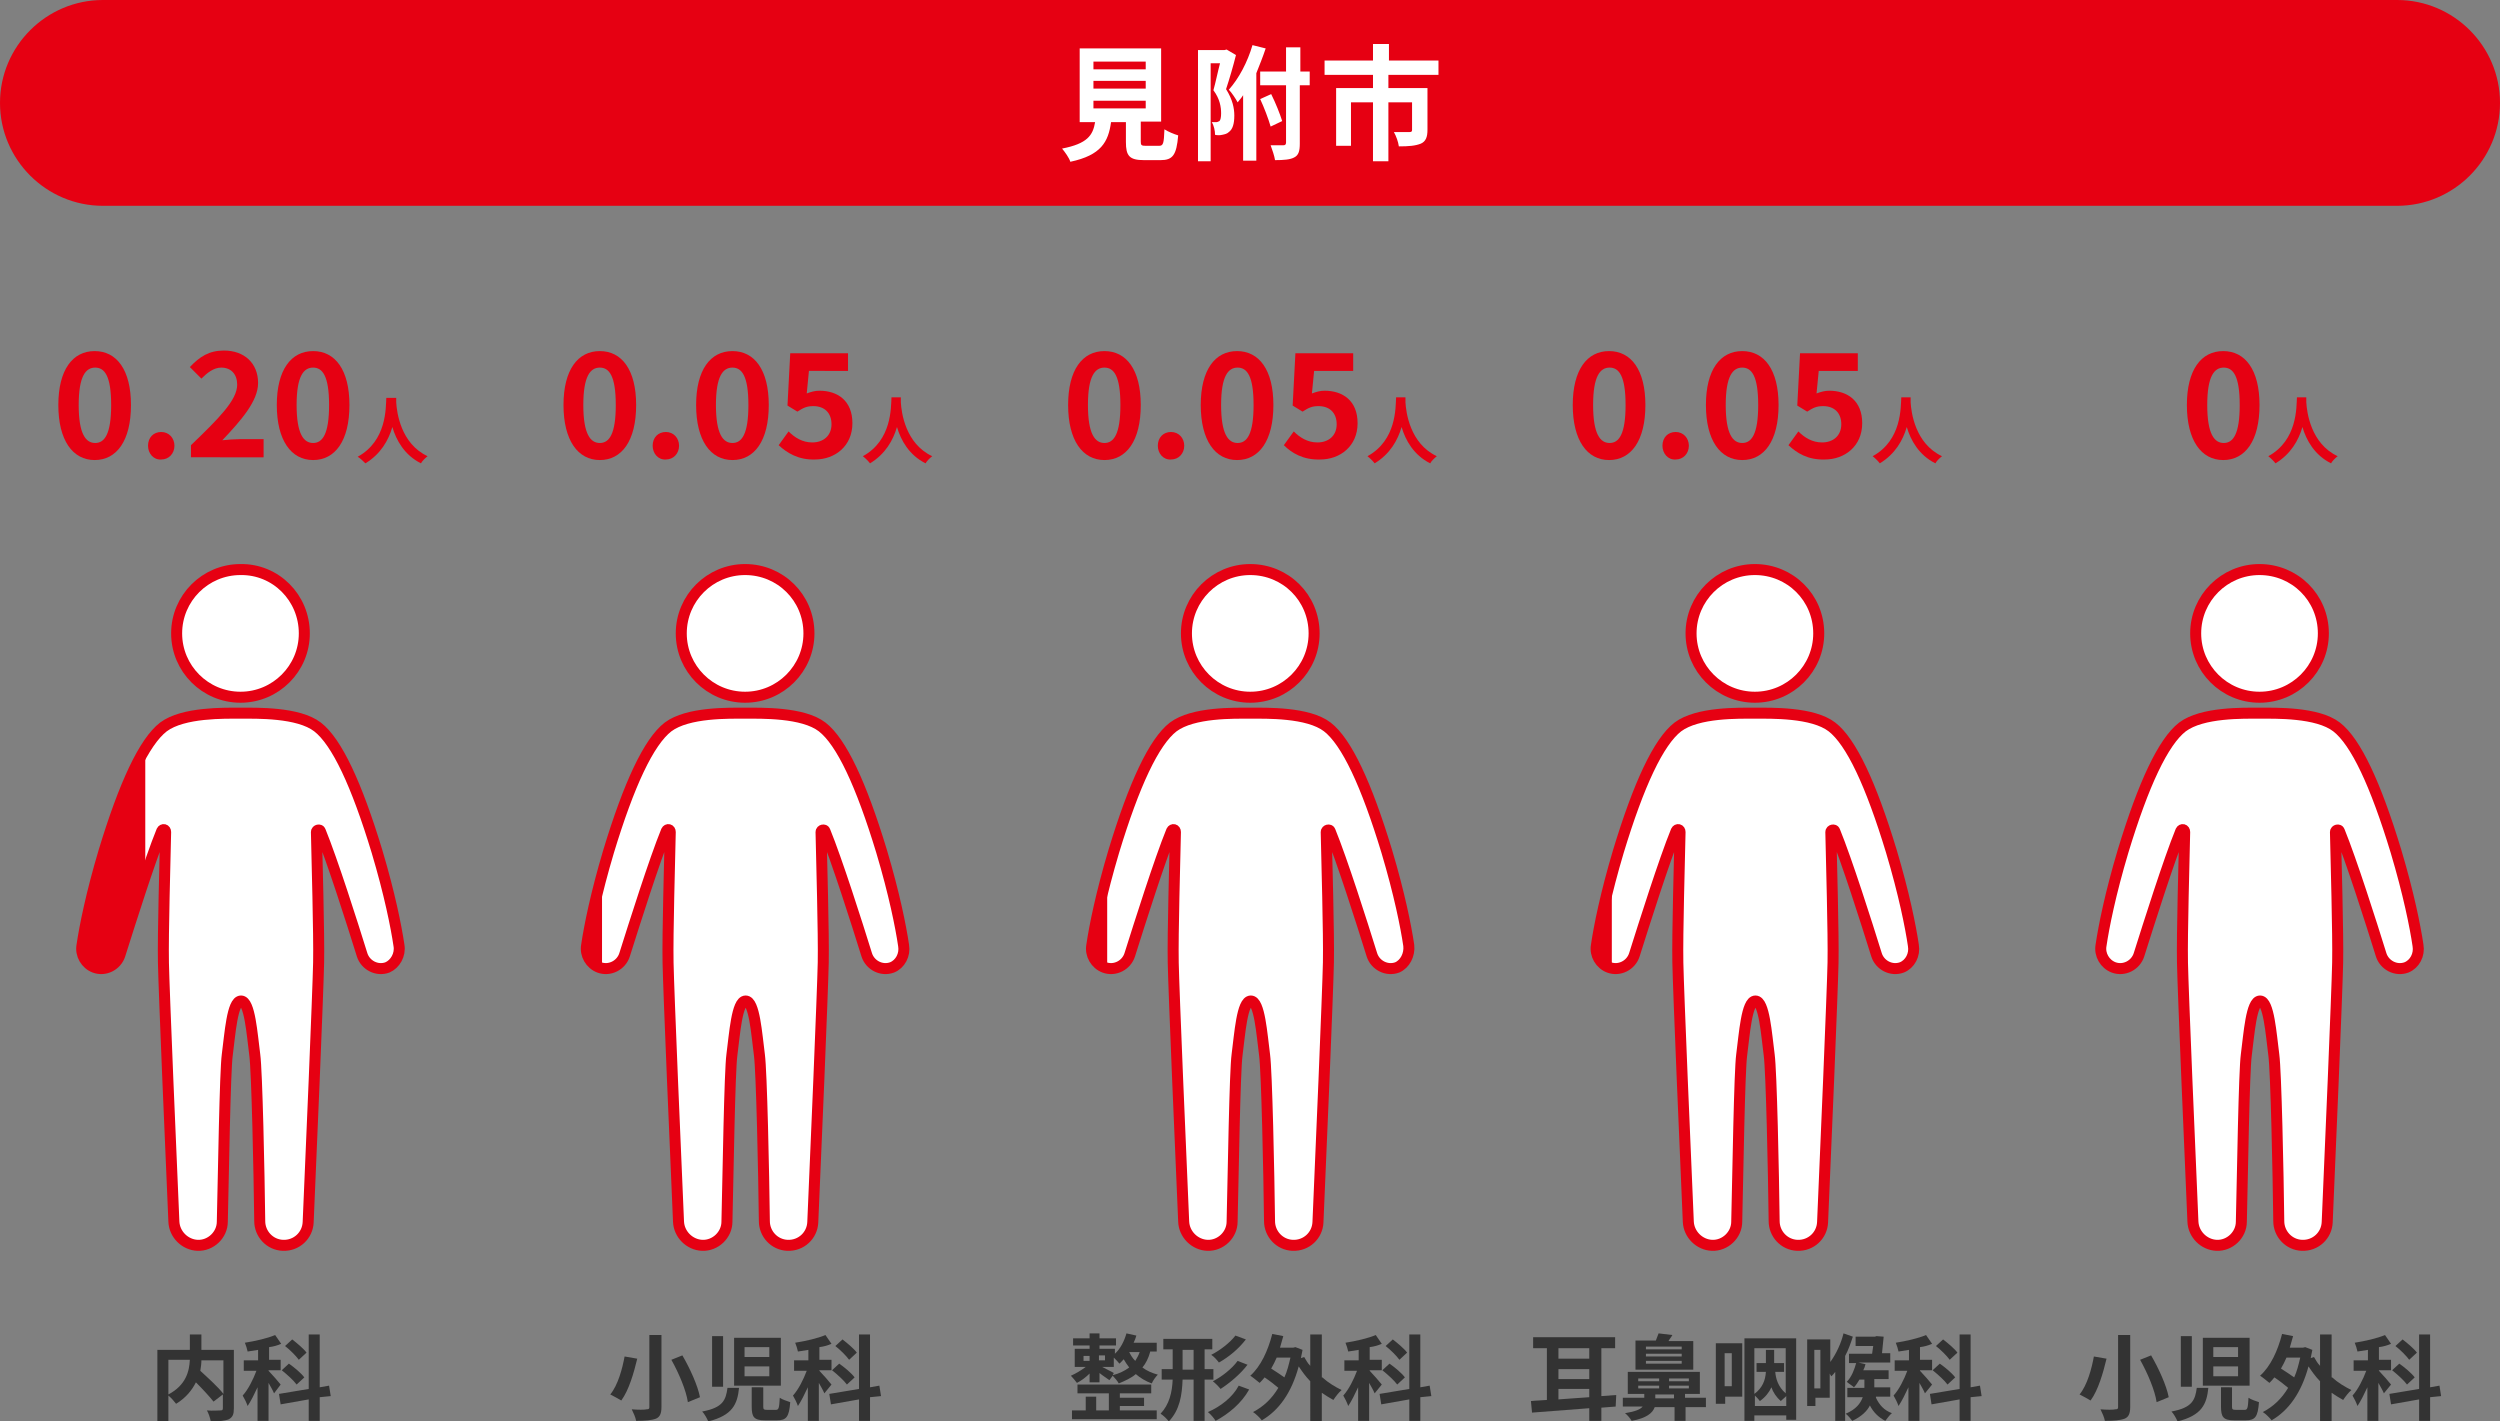 <?xml version="1.0" encoding="utf-8"?>
<!-- Generator: Adobe Illustrator 26.3.1, SVG Export Plug-In . SVG Version: 6.00 Build 0)  -->
<svg version="1.1" id="レイヤー_1" xmlns="http://www.w3.org/2000/svg" xmlns:xlink="http://www.w3.org/1999/xlink" x="0px"
	 y="0px" viewBox="0 0 454.3 258.3" style="enable-background:new 0 0 454.3 258.3;" xml:space="preserve">
<rect x="0" y="0" width="454.3" height="258.3" fill="#808080" stroke="none"/>
<style type="text/css">
	.st0{fill:#E60012;}
	.st1{fill:#FFFFFF;}
	.st2{fill:#333333;}
	.st3{fill:none;stroke:#E60012;stroke-width:2;}
	.st4{clip-path:url(#SVGID_00000052786352507981782530000001690085896840689293_);fill:#E60012;}
	.st5{clip-path:url(#SVGID_00000072251851863180340720000013964818450022324869_);fill:#E60012;}
	.st6{clip-path:url(#SVGID_00000044895328561214089510000005762550108918303662_);fill:#E60012;}
	.st7{clip-path:url(#SVGID_00000144310869456434074540000012924586304833785744_);fill:#E60012;}
</style>
<path class="st0" d="M18.7,0l416.9,0c10.3,0,18.7,8.4,18.7,18.7v0c0,10.3-8.4,18.7-18.7,18.7H18.7C8.4,37.4,0,29,0,18.7v0
	C0,8.4,8.4,0,18.7,0z"/>
<g>
	<g>
		<path class="st1" d="M210.6,26.5c0.8,0,0.9-0.4,1-3c0.6,0.4,1.8,0.9,2.5,1.1c-0.3,3.6-1,4.5-3.2,4.5h-3c-2.7,0-3.3-0.8-3.3-3.3
			v-3.6h-2.7c-0.5,3.6-1.8,6-7.4,7.2c-0.2-0.7-1-1.8-1.5-2.4c4.6-0.9,5.6-2.4,6-4.8h-2.8V8.8h14.8v13.3h-3.7v3.6
			c0,0.7,0.1,0.8,1,0.8H210.6z M198.7,12.6h9.5v-1.4h-9.5V12.6z M198.7,16.1h9.5v-1.4h-9.5V16.1z M198.7,19.7h9.5v-1.4h-9.5V19.7z"
			/>
		<path class="st1" d="M224.6,10c-0.5,2-1.2,4.4-1.8,6.2c1.2,1.9,1.5,3.5,1.5,4.8c0,1.5-0.3,2.5-1,3c-0.3,0.3-0.7,0.4-1.2,0.5
			c-0.4,0.1-0.9,0.1-1.3,0c0-0.7-0.2-1.7-0.6-2.3c0.4,0,0.6,0,0.8,0s0.4-0.1,0.6-0.2c0.2-0.2,0.3-0.7,0.3-1.4c0-1.1-0.2-2.6-1.4-4.2
			c0.4-1.4,0.8-3.4,1.2-4.9H220v17.8h-2.3V9.1h4.8l0.4-0.1L224.6,10z M230,8.8c-0.5,1.5-1.1,3-1.7,4.5v15.9h-2.4V17.3
			c-0.3,0.5-0.7,0.9-1,1.3c-0.3-0.6-1.1-1.8-1.6-2.3c1.8-2,3.4-5,4.3-8.1L230,8.8z M231,17.1c0.8,1.6,1.6,3.6,2,4.9l-2.1,1
			c-0.4-1.4-1.2-3.5-1.9-5L231,17.1z M237.9,15.5h-1.7v10.6c0,1.3-0.2,2.1-1,2.5c-0.7,0.4-1.9,0.5-3.5,0.5c-0.1-0.7-0.5-1.9-0.8-2.7
			c1,0,2,0,2.3,0c0.3,0,0.5-0.1,0.5-0.5V15.5H229V13h4.7V8.6h2.6V13h1.7V15.5z"/>
		<path class="st1" d="M252.3,13.6V16h7.1v7.6c0,1.3-0.3,2.1-1.2,2.5c-1,0.4-2.2,0.5-4,0.5c-0.1-0.8-0.5-1.9-0.9-2.6
			c1.1,0,2.5,0,2.8,0c0.4,0,0.5-0.1,0.5-0.4v-5h-4.3v10.7h-2.8V18.6h-4v7.9h-2.7V16h6.7v-2.4h-8.8V11h8.8V8h2.9V11h9v2.6H252.3z"/>
	</g>
</g>
<g>
	<g>
		<path class="st2" d="M42.5,255.9c0,1.1-0.2,1.6-0.9,2c-0.7,0.3-1.8,0.4-3.3,0.4c-0.1-0.6-0.4-1.5-0.7-2c1,0.1,2.1,0,2.5,0
			c0.3,0,0.4-0.1,0.4-0.4v-2.5l-1.7,1.3c-0.7-0.9-2-2.3-3.2-3.5c-0.7,1.4-1.8,2.8-3.6,3.9c-0.3-0.4-0.9-1.1-1.4-1.5v4.8h-2v-13.1
			h5.9v-2.8h2.1v2.8h5.9V255.9z M30.6,253.4c3.2-1.7,3.8-4.2,3.9-6.3h-3.9V253.4z M36.6,247.2c0,0.6-0.1,1.3-0.2,1.9
			c1.4,1.3,3.3,3,4.2,4.2v-6.1H36.6z"/>
		<path class="st2" d="M49.8,253.2c-0.2-0.5-0.6-1.2-1-1.9v6.9h-2v-6.1c-0.6,1.3-1.2,2.5-1.8,3.4c-0.2-0.6-0.6-1.4-0.9-1.9
			c1-1.1,1.9-2.9,2.5-4.5h-2.3v-1.9h2.6v-1.9c-0.7,0.1-1.3,0.2-1.9,0.3c-0.1-0.5-0.3-1.1-0.5-1.6c1.9-0.3,4.1-0.8,5.5-1.4l1.1,1.6
			c-0.7,0.3-1.4,0.5-2.2,0.6v2.3H51v1.9h-2.2v0.1c0.5,0.5,1.9,2.1,2.2,2.5L49.8,253.2z M58.1,253.9v4.3h-2v-3.9l-5.1,0.9l-0.3-1.9
			l5.4-0.9v-9.9h2v9.6l1.7-0.3l0.3,1.9L58.1,253.9z M53.9,251.6c-0.5-0.7-1.7-1.8-2.7-2.6l1.3-1.2c1,0.7,2.2,1.7,2.8,2.5L53.9,251.6
			z M54.3,247.1c-0.5-0.7-1.6-1.8-2.5-2.5l1.3-1.2c0.9,0.7,2.1,1.7,2.6,2.4L54.3,247.1z"/>
	</g>
</g>
<g>
	<g>
		<path class="st2" d="M115.8,246.9c-0.6,2.5-1.5,5.7-2.9,7.6c-0.5-0.3-1.4-0.8-2-1.1c1.4-1.7,2.2-4.7,2.6-6.9L115.8,246.9z
			 M120.2,242.6v13.1c0,1.2-0.3,1.8-1,2.1c-0.8,0.3-2,0.4-3.6,0.4c-0.1-0.6-0.5-1.5-0.8-2.1c1.1,0.1,2.4,0.1,2.7,0
			c0.4,0,0.5-0.1,0.5-0.4v-13.1H120.2z M124,246.3c1.4,2.4,2.8,5.5,3.2,7.6l-2.2,0.9c-0.3-2.1-1.6-5.2-3-7.7L124,246.3z"/>
		<path class="st2" d="M134.3,252.2c-0.3,3-1.2,5-5.6,6.1c-0.2-0.5-0.7-1.4-1.1-1.8c3.8-0.7,4.3-2.1,4.6-4.3H134.3z M131.4,242.8
			v9.2h-2v-9.2H131.4z M141.9,243.1v8.7h-8.5v-8.7H141.9z M135.3,246.6h4.5v-1.8h-4.5V246.6z M135.3,250.1h4.5v-1.8h-4.5V250.1z
			 M138.7,252.2v3.4c0,0.5,0.1,0.6,0.7,0.6h1.6c0.5,0,0.6-0.3,0.7-2.2c0.4,0.3,1.3,0.6,1.9,0.8c-0.2,2.7-0.7,3.3-2.4,3.3H139
			c-2,0-2.4-0.6-2.4-2.5v-3.5H138.7z"/>
		<path class="st2" d="M149.8,253.2c-0.2-0.5-0.6-1.2-1-1.9v6.9h-2v-6.1c-0.6,1.3-1.2,2.5-1.8,3.4c-0.2-0.6-0.6-1.4-0.9-1.9
			c1-1.1,1.9-2.9,2.5-4.5h-2.3v-1.9h2.6v-1.9c-0.7,0.1-1.3,0.2-1.9,0.3c-0.1-0.5-0.3-1.1-0.5-1.6c1.9-0.3,4.1-0.8,5.5-1.4l1.1,1.6
			c-0.7,0.3-1.4,0.5-2.2,0.6v2.3h2.2v1.9h-2.2v0.1c0.5,0.5,1.9,2.1,2.2,2.5L149.8,253.2z M158.1,253.9v4.3h-2v-3.9l-5.1,0.9
			l-0.3-1.9l5.4-0.9v-9.9h2v9.6l1.7-0.3l0.3,1.9L158.1,253.9z M153.9,251.6c-0.5-0.7-1.7-1.8-2.7-2.6l1.3-1.2c1,0.7,2.2,1.7,2.8,2.5
			L153.9,251.6z M154.3,247.1c-0.5-0.7-1.6-1.8-2.5-2.5l1.3-1.2c0.9,0.7,2.1,1.7,2.6,2.4L154.3,247.1z"/>
	</g>
</g>
<g>
	<g>
		<path class="st2" d="M209,245.7c-0.3,1.1-0.8,2.1-1.4,2.8c0.8,0.6,1.7,1,2.8,1.3c-0.4,0.4-0.9,1.1-1.1,1.6c-1.1-0.4-2.1-1-2.9-1.7
			c-0.8,0.7-1.9,1.2-3.1,1.7c-0.2-0.4-0.8-1.1-1.1-1.4l-0.6,0.8c-0.4-0.3-1.2-0.8-1.8-1.3v1.7H198v-1.6c-0.7,0.7-1.5,1.3-2.3,1.7
			c-0.3-0.4-0.8-1-1.1-1.3c0.9-0.4,1.9-1,2.7-1.6h-2v-3.3h2.7v-0.6h-3v-1.3h3v-0.9h1.8v0.9h3v1.3h-3v0.6h2.8v0.9
			c1-0.9,1.7-2.3,2.1-3.7l1.8,0.4c-0.1,0.4-0.3,0.9-0.5,1.3h4.2v1.6H209z M203.4,256.3h6.8v1.6h-15.4v-1.6h2.5v-2.5h1.9v2.5h2.3
			v-3.1h-5.7v-1.6h13.4v1.6h-5.7v0.8h4.4v1.5h-4.4V256.3z M196.9,247.3h1.1v-0.9h-1.1V247.3z M199.7,246.3v0.9h1.1v-0.9H199.7z
			 M202.2,249.9c1.2-0.3,2.2-0.8,3-1.4c-0.4-0.5-0.7-1-1-1.5c-0.3,0.3-0.5,0.6-0.8,0.8c-0.2-0.3-0.6-0.7-1-1.1v1.7h-2.1
			c0.7,0.4,1.8,0.9,2.1,1.1L202.2,249.9z M205.2,245.7c0.3,0.6,0.6,1.1,1.1,1.6c0.3-0.5,0.6-1,0.8-1.6H205.2z"/>
		<path class="st2" d="M218.9,250.7v7.5h-2v-7.5h-2c-0.1,2.8-0.5,5.5-2.5,7.6c-0.3-0.4-1-1.1-1.5-1.4c1.6-1.7,2.1-3.9,2.2-6.2h-2
			v-1.9h2v-3.6h-1.7v-1.9h8.9v1.9h-1.4v3.6h1.6v1.9H218.9z M216.9,248.9v-3.6h-2v3.6H216.9z M227,252.5c-1.4,2.5-3.7,4.4-6.1,5.7
			c-0.3-0.5-0.9-1.2-1.4-1.6c2.3-1,4.5-2.7,5.6-4.8L227,252.5z M226.4,243.4c-1.3,1.7-3.1,3.2-4.9,4.2c-0.3-0.4-0.9-1.1-1.4-1.4
			c1.6-0.8,3.4-2.2,4.4-3.5L226.4,243.4z M226.7,248c-1.3,1.7-3.2,3.3-4.9,4.4c-0.3-0.4-0.9-1-1.4-1.4c1.6-0.8,3.5-2.3,4.5-3.7
			L226.7,248z"/>
		<path class="st2" d="M240.3,250.3c1.1,1,2.3,1.7,3.5,2.3c-0.5,0.4-1.1,1.2-1.5,1.8c-0.7-0.4-1.4-0.8-2.1-1.3v5.2h-2.1V251
			c-0.8-0.8-1.5-1.8-2.1-2.7c-1.3,4.8-3.6,8-6.7,9.8c-0.3-0.4-1.1-1.2-1.6-1.5c1.9-1,3.4-2.4,4.6-4.4c-0.7-0.6-1.6-1.3-2.5-1.9
			c-0.3,0.4-0.6,0.7-0.9,1c-0.4-0.3-1.2-1-1.7-1.3c1.9-1.7,3.2-4.5,4-7.6l2,0.4c-0.2,0.7-0.4,1.4-0.6,2.1h2.4l0.4-0.1l1.3,0.5
			c-0.1,0.5-0.2,1-0.3,1.5l0.6-0.2c0.3,0.5,0.6,1.1,1.1,1.6v-5.7h2.1V250.3z M232,246.7c-0.3,0.7-0.6,1.3-1,2
			c0.8,0.5,1.7,1.1,2.4,1.6c0.5-1.1,0.8-2.3,1.1-3.6H232z"/>
		<path class="st2" d="M249.8,253.2c-0.2-0.5-0.6-1.2-1-1.9v6.9h-2v-6.1c-0.6,1.3-1.2,2.5-1.8,3.4c-0.2-0.6-0.6-1.4-0.9-1.9
			c1-1.1,1.9-2.9,2.5-4.5h-2.3v-1.9h2.6v-1.9c-0.7,0.1-1.3,0.2-1.9,0.3c-0.1-0.5-0.3-1.1-0.5-1.6c1.9-0.3,4.1-0.8,5.5-1.4l1.1,1.6
			c-0.7,0.3-1.4,0.5-2.2,0.6v2.3h2.2v1.9h-2.2v0.1c0.5,0.5,1.9,2.1,2.2,2.5L249.8,253.2z M258.1,253.9v4.3h-2v-3.9l-5.1,0.9
			l-0.3-1.9l5.4-0.9v-9.9h2v9.6l1.7-0.3l0.3,1.9L258.1,253.9z M253.9,251.6c-0.5-0.7-1.7-1.8-2.7-2.6l1.3-1.2c1,0.7,2.2,1.7,2.8,2.5
			L253.9,251.6z M254.3,247.1c-0.5-0.7-1.6-1.8-2.5-2.5l1.3-1.2c0.9,0.7,2.1,1.7,2.6,2.4L254.3,247.1z"/>
	</g>
</g>
<g>
	<g>
		<path class="st2" d="M293.6,255.6l-2.6,0.2v2.4h-2.2v-2.3c-3.9,0.3-7.7,0.6-10.4,0.8l-0.2-2.1c0.8-0.1,1.8-0.1,2.9-0.2V245h-2.5
			v-2h14.9v2h-2.5v8.7l2.7-0.2L293.6,255.6z M283.2,245v1.9h5.6V245H283.2z M283.2,250.6h5.6v-1.8h-5.6V250.6z M283.2,254.3
			c1.8-0.1,3.7-0.3,5.6-0.4v-1.5h-5.6V254.3z"/>
		<path class="st2" d="M310.1,255.7h-3.8v2.5h-2v-2.5h-3.6c-0.4,1.1-1.5,2-4.2,2.5c-0.2-0.4-0.8-1.1-1.2-1.4
			c1.9-0.3,2.8-0.7,3.2-1.2h-3.6v-1.6h3.9v-0.7h-3v-4h13.1v4h-2.7v0.7h3.8V255.7z M307.7,248.9h-10.5v-5.3h3.7
			c0.2-0.5,0.4-1,0.5-1.3l2.5,0.3c-0.2,0.4-0.5,0.7-0.7,1.1h4.5V248.9z M297.7,251h3.8v-0.5h-3.8V251z M297.7,252.3h3.8v-0.5h-3.8
			V252.3z M305.6,244.7h-6.5v0.5h6.5V244.7z M305.6,246h-6.5v0.5h6.5V246z M305.6,247.3h-6.5v0.5h6.5V247.3z M304.2,254.1v-0.7h-3.4
			v0.7H304.2z M306.9,250.5h-3.6v0.5h3.6V250.5z M306.9,251.8h-3.6v0.5h3.6V251.8z"/>
		<path class="st2" d="M316.5,253.8h-3v1.3h-1.7v-11h4.8V253.8z M313.4,245.9v6h1.3v-6H313.4z M326.4,243.2v14.8h-1.8v-0.8h-5.8v1
			H317v-15H326.4z M318.8,245v8.3c1.5-1.1,2-2.5,2.1-4h-1.7v-1.6h1.7v-2.4h1.5v2.4h1.8v1.6h-1.6c0.1,1.2,0.5,2.7,1.9,3.9V245H318.8z
			 M324.6,255.5v-1.8c-0.3,0.3-0.8,0.7-1,0.9c-0.8-0.7-1.4-1.6-1.7-2.5c-0.4,0.9-1.1,1.8-2.1,2.5c-0.2-0.3-0.6-0.7-0.9-1v1.9H324.6z
			"/>
		<path class="st2" d="M336.7,242.9c-0.4,1.2-0.8,2.4-1.4,3.5v11.8h-1.8v-8.9c-0.2,0.3-0.5,0.6-0.7,0.8c-0.1-0.1-0.2-0.3-0.3-0.5
			v4.4h-2.6v1.5h-1.5v-12.1h4.2v4.1c1.1-1.5,2-3.5,2.4-5.2L336.7,242.9z M330.8,245.3h-1.1v7h1.1V245.3z M340.9,254
			c0.6,1.3,1.5,2.3,2.9,2.8c-0.4,0.3-0.9,1-1.2,1.4c-1.2-0.6-2.2-1.6-2.8-2.8c-0.5,1-1.5,2-3.2,2.8c-0.3-0.4-0.8-1-1.2-1.3
			c1.9-0.8,2.7-1.9,3.1-3h-2.8v-1.7h3.1v0v-1.5h-0.9c-0.3,0.5-0.6,1-1,1.4c-0.3-0.3-1-0.7-1.3-1c0.9-0.9,1.4-2.3,1.7-3.4h-1.3v-1.7
			h4.2c0.1-0.5,0.1-0.9,0.2-1.4h-3.2v-1.7h3.5l0.3-0.1l1.3,0.1c-0.1,1-0.2,2.1-0.3,3h1.5v1.7h-5.8l1.3,0.3c-0.1,0.4-0.2,0.7-0.4,1.1
			h4.6v1.6h-2.6v1.5h2.9v1.7H340.9z"/>
		<path class="st2" d="M349.8,253.2c-0.2-0.5-0.6-1.2-1-1.9v6.9h-2v-6.1c-0.6,1.3-1.2,2.5-1.8,3.4c-0.2-0.6-0.6-1.4-0.9-1.9
			c1-1.1,1.9-2.9,2.5-4.5h-2.3v-1.9h2.6v-1.9c-0.7,0.1-1.3,0.2-1.9,0.3c-0.1-0.5-0.3-1.1-0.5-1.6c1.9-0.3,4.1-0.8,5.5-1.4l1.1,1.6
			c-0.7,0.3-1.4,0.5-2.2,0.6v2.3h2.2v1.9h-2.2v0.1c0.5,0.5,1.9,2.1,2.2,2.5L349.8,253.2z M358.1,253.9v4.3h-2v-3.9l-5.1,0.9
			l-0.3-1.9l5.4-0.9v-9.9h2v9.6l1.7-0.3l0.3,1.9L358.1,253.9z M353.9,251.6c-0.5-0.7-1.7-1.8-2.7-2.6l1.3-1.2c1,0.7,2.2,1.7,2.8,2.5
			L353.9,251.6z M354.3,247.1c-0.5-0.7-1.6-1.8-2.5-2.5l1.3-1.2c0.9,0.7,2.1,1.7,2.6,2.4L354.3,247.1z"/>
	</g>
</g>
<g>
	<g>
		<path class="st2" d="M382.8,246.9c-0.6,2.5-1.5,5.7-2.9,7.6c-0.5-0.3-1.4-0.8-2-1.1c1.4-1.7,2.2-4.7,2.6-6.9L382.8,246.9z
			 M387.1,242.6v13.1c0,1.2-0.3,1.8-1,2.1c-0.8,0.3-2,0.4-3.6,0.4c-0.1-0.6-0.5-1.5-0.8-2.1c1.1,0.1,2.4,0.1,2.7,0
			c0.4,0,0.5-0.1,0.5-0.4v-13.1H387.1z M390.9,246.3c1.4,2.4,2.8,5.5,3.2,7.6l-2.2,0.9c-0.3-2.1-1.6-5.2-3-7.7L390.9,246.3z"/>
		<path class="st2" d="M401.3,252.2c-0.3,3-1.2,5-5.6,6.1c-0.2-0.5-0.7-1.4-1.1-1.8c3.8-0.7,4.3-2.1,4.6-4.3H401.3z M398.3,242.8
			v9.2h-2v-9.2H398.3z M408.8,243.1v8.7h-8.5v-8.7H408.8z M402.2,246.6h4.5v-1.8h-4.5V246.6z M402.2,250.1h4.5v-1.8h-4.5V250.1z
			 M405.6,252.2v3.4c0,0.5,0.1,0.6,0.7,0.6h1.6c0.5,0,0.6-0.3,0.7-2.2c0.4,0.3,1.3,0.6,1.9,0.8c-0.2,2.7-0.7,3.3-2.4,3.3H406
			c-2,0-2.4-0.6-2.4-2.5v-3.5H405.6z"/>
		<path class="st2" d="M423.8,250.3c1.1,1,2.3,1.7,3.5,2.3c-0.5,0.4-1.1,1.2-1.5,1.8c-0.7-0.4-1.4-0.8-2.1-1.3v5.2h-2.1V251
			c-0.8-0.8-1.5-1.8-2.1-2.7c-1.3,4.8-3.6,8-6.7,9.8c-0.3-0.4-1.1-1.2-1.6-1.5c1.9-1,3.4-2.4,4.6-4.4c-0.7-0.6-1.6-1.3-2.5-1.9
			c-0.3,0.4-0.6,0.7-0.9,1c-0.4-0.3-1.2-1-1.7-1.3c1.9-1.7,3.2-4.5,4-7.6l2,0.4c-0.2,0.7-0.4,1.4-0.6,2.1h2.4l0.4-0.1l1.3,0.5
			c-0.1,0.5-0.2,1-0.3,1.5l0.6-0.2c0.3,0.5,0.6,1.1,1.1,1.6v-5.7h2.1V250.3z M415.5,246.7c-0.3,0.7-0.6,1.3-1,2
			c0.8,0.5,1.7,1.1,2.4,1.6c0.5-1.1,0.8-2.3,1.1-3.6H415.5z"/>
		<path class="st2" d="M433.2,253.2c-0.2-0.5-0.6-1.2-1-1.9v6.9h-2v-6.1c-0.6,1.3-1.2,2.5-1.8,3.4c-0.2-0.6-0.6-1.4-0.9-1.9
			c1-1.1,1.9-2.9,2.5-4.5h-2.3v-1.9h2.6v-1.9c-0.7,0.1-1.3,0.2-1.9,0.3c-0.1-0.5-0.3-1.1-0.5-1.6c1.9-0.3,4.1-0.8,5.5-1.4l1.1,1.6
			c-0.7,0.3-1.4,0.5-2.2,0.6v2.3h2.2v1.9h-2.2v0.1c0.5,0.5,1.9,2.1,2.2,2.5L433.2,253.2z M441.6,253.9v4.3h-2v-3.9l-5.1,0.9
			l-0.3-1.9l5.4-0.9v-9.9h2v9.6l1.7-0.3l0.3,1.9L441.6,253.9z M437.4,251.6c-0.5-0.7-1.7-1.8-2.7-2.6l1.3-1.2c1,0.7,2.2,1.7,2.8,2.5
			L437.4,251.6z M437.8,247.1c-0.5-0.7-1.6-1.8-2.5-2.5l1.3-1.2c0.9,0.7,2.1,1.7,2.6,2.4L437.8,247.1z"/>
	</g>
</g>
<g>
	<path class="st0" d="M10.6,73.6c0-6.4,2.6-9.8,6.6-9.8c4,0,6.6,3.4,6.6,9.8c0,6.5-2.6,10-6.6,10C13.2,83.6,10.6,80,10.6,73.6z
		 M20.2,73.6c0-5.3-1.2-6.8-2.9-6.8s-3,1.5-3,6.8c0,5.3,1.3,6.9,3,6.9S20.2,78.9,20.2,73.6z"/>
	<path class="st0" d="M26.9,81c0-1.5,1-2.5,2.4-2.5c1.4,0,2.4,1.1,2.4,2.5c0,1.4-1,2.5-2.4,2.5C27.9,83.6,26.9,82.4,26.9,81z"/>
	<path class="st0" d="M34.7,80.9c5.1-4.9,8.4-8.2,8.4-11c0-1.9-1.1-3.1-2.9-3.1c-1.4,0-2.6,1-3.6,2l-2.1-2.1c1.8-1.9,3.5-3,6.2-3
		c3.7,0,6.2,2.3,6.2,5.9c0,3.3-3.1,6.8-6.5,10.4c1-0.1,2.3-0.2,3.2-0.2h4.3v3.3H34.7V80.9z"/>
	<path class="st0" d="M50.3,73.6c0-6.4,2.6-9.8,6.6-9.8c4,0,6.6,3.4,6.6,9.8c0,6.5-2.6,10-6.6,10C52.9,83.6,50.3,80,50.3,73.6z
		 M59.8,73.6c0-5.3-1.2-6.8-2.9-6.8s-3,1.5-3,6.8c0,5.3,1.3,6.9,3,6.9S59.8,78.9,59.8,73.6z"/>
	<path class="st0" d="M72,72.3c0,0.2,0,0.5,0,0.8c0.1,1.8,0.8,7.5,5.7,9.8c-0.5,0.4-1,0.9-1.2,1.3c-3-1.5-4.5-4.2-5.2-6.6
		c-0.7,2.4-2.1,4.9-4.9,6.6C66,83.8,65.5,83.3,65,83c5.3-2.9,5.1-8.9,5.2-10.7H72z"/>
</g>
<g>
	<path class="st0" d="M102.4,73.6c0-6.4,2.6-9.8,6.6-9.8c4,0,6.6,3.4,6.6,9.8c0,6.5-2.6,10-6.6,10C105,83.6,102.4,80,102.4,73.6z
		 M111.9,73.6c0-5.3-1.2-6.8-2.9-6.8s-3,1.5-3,6.8c0,5.3,1.3,6.9,3,6.9S111.9,78.9,111.9,73.6z"/>
	<path class="st0" d="M118.6,81c0-1.5,1-2.5,2.4-2.5c1.4,0,2.4,1.1,2.4,2.5c0,1.4-1,2.5-2.4,2.5C119.6,83.6,118.6,82.4,118.6,81z"/>
	<path class="st0" d="M126.5,73.6c0-6.4,2.6-9.8,6.6-9.8c4,0,6.6,3.4,6.6,9.8c0,6.5-2.6,10-6.6,10C129.1,83.6,126.5,80,126.5,73.6z
		 M136,73.6c0-5.3-1.2-6.8-2.9-6.8s-3,1.5-3,6.8c0,5.3,1.3,6.9,3,6.9S136,78.9,136,73.6z"/>
	<path class="st0" d="M141.5,80.9l1.8-2.5c1.1,1.1,2.5,2,4.3,2c2,0,3.5-1.2,3.5-3.3c0-2.1-1.3-3.3-3.3-3.3c-1.2,0-1.8,0.3-2.9,1
		l-1.8-1.1l0.5-9.5h10.5v3.2H147l-0.4,4.1c0.8-0.3,1.5-0.5,2.3-0.5c3.3,0,6,1.8,6,5.9c0,4.2-3.2,6.6-6.8,6.6
		C145.1,83.6,143,82.3,141.5,80.9z"/>
	<path class="st0" d="M163.7,72.3c0,0.2,0,0.5,0,0.8c0.1,1.8,0.8,7.5,5.7,9.8c-0.5,0.4-1,0.9-1.2,1.3c-3-1.5-4.5-4.2-5.2-6.6
		c-0.7,2.4-2.1,4.9-4.9,6.6c-0.3-0.4-0.8-0.9-1.3-1.3c5.3-2.9,5.1-8.9,5.2-10.7H163.7z"/>
</g>
<g>
	<path class="st0" d="M194.1,73.6c0-6.4,2.6-9.8,6.6-9.8c4,0,6.6,3.4,6.6,9.8c0,6.5-2.6,10-6.6,10C196.7,83.6,194.1,80,194.1,73.6z
		 M203.6,73.6c0-5.3-1.2-6.8-2.9-6.8s-3,1.5-3,6.8c0,5.3,1.3,6.9,3,6.9S203.6,78.9,203.6,73.6z"/>
	<path class="st0" d="M210.4,81c0-1.5,1-2.5,2.4-2.5c1.4,0,2.4,1.1,2.4,2.5c0,1.4-1,2.5-2.4,2.5C211.4,83.6,210.4,82.4,210.4,81z"/>
	<path class="st0" d="M218.2,73.6c0-6.4,2.6-9.8,6.6-9.8c4,0,6.6,3.4,6.6,9.8c0,6.5-2.6,10-6.6,10C220.8,83.6,218.2,80,218.2,73.6z
		 M227.8,73.6c0-5.3-1.2-6.8-2.9-6.8s-3,1.5-3,6.8c0,5.3,1.3,6.9,3,6.9S227.8,78.9,227.8,73.6z"/>
	<path class="st0" d="M233.3,80.9l1.8-2.5c1.1,1.1,2.5,2,4.3,2c2,0,3.5-1.2,3.5-3.3c0-2.1-1.3-3.3-3.3-3.3c-1.2,0-1.8,0.3-2.9,1
		l-1.8-1.1l0.5-9.5h10.5v3.2h-7.1l-0.4,4.1c0.8-0.3,1.5-0.5,2.3-0.5c3.3,0,6,1.8,6,5.9c0,4.2-3.2,6.6-6.8,6.6
		C236.8,83.6,234.7,82.3,233.3,80.9z"/>
	<path class="st0" d="M255.4,72.3c0,0.2,0,0.5,0,0.8c0.1,1.8,0.8,7.5,5.7,9.8c-0.5,0.4-1,0.9-1.2,1.3c-3-1.5-4.5-4.2-5.2-6.6
		c-0.7,2.4-2.1,4.9-4.9,6.6c-0.3-0.4-0.8-0.9-1.3-1.3c5.3-2.9,5.1-8.9,5.2-10.7H255.4z"/>
</g>
<g>
	<path class="st0" d="M285.8,73.6c0-6.4,2.6-9.8,6.6-9.8c4,0,6.6,3.4,6.6,9.8c0,6.5-2.6,10-6.6,10C288.4,83.6,285.8,80,285.8,73.6z
		 M295.4,73.6c0-5.3-1.2-6.8-2.9-6.8s-3,1.5-3,6.8c0,5.3,1.3,6.9,3,6.9S295.4,78.9,295.4,73.6z"/>
	<path class="st0" d="M302.1,81c0-1.5,1-2.5,2.4-2.5c1.4,0,2.4,1.1,2.4,2.5c0,1.4-1,2.5-2.4,2.5C303.1,83.6,302.1,82.4,302.1,81z"/>
	<path class="st0" d="M310,73.6c0-6.4,2.6-9.8,6.6-9.8c4,0,6.6,3.4,6.6,9.8c0,6.5-2.6,10-6.6,10C312.6,83.6,310,80,310,73.6z
		 M319.5,73.6c0-5.3-1.2-6.8-2.9-6.8s-3,1.5-3,6.8c0,5.3,1.3,6.9,3,6.9S319.5,78.9,319.5,73.6z"/>
	<path class="st0" d="M325,80.9l1.8-2.5c1.1,1.1,2.5,2,4.3,2c2,0,3.5-1.2,3.5-3.3c0-2.1-1.3-3.3-3.3-3.3c-1.2,0-1.8,0.3-2.9,1
		l-1.8-1.1l0.5-9.5h10.5v3.2h-7.1l-0.4,4.1c0.8-0.3,1.5-0.5,2.3-0.5c3.3,0,6,1.8,6,5.9c0,4.2-3.2,6.6-6.8,6.6
		C328.5,83.6,326.5,82.3,325,80.9z"/>
	<path class="st0" d="M347.2,72.3c0,0.2,0,0.5,0,0.8c0.1,1.8,0.8,7.5,5.7,9.8c-0.5,0.4-1,0.9-1.2,1.3c-3-1.5-4.5-4.2-5.2-6.6
		c-0.7,2.4-2.1,4.9-4.9,6.6c-0.3-0.4-0.8-0.9-1.3-1.3c5.3-2.9,5.1-8.9,5.2-10.7H347.2z"/>
</g>
<g>
	<path class="st0" d="M397.4,73.6c0-6.4,2.6-9.8,6.6-9.8c4,0,6.6,3.4,6.6,9.8c0,6.5-2.6,10-6.6,10C400,83.6,397.4,80,397.4,73.6z
		 M407,73.6c0-5.3-1.2-6.8-2.9-6.8s-3,1.5-3,6.8c0,5.3,1.3,6.9,3,6.9S407,78.9,407,73.6z"/>
	<path class="st0" d="M419.1,72.3c0,0.2,0,0.5,0,0.8c0.1,1.8,0.8,7.5,5.7,9.8c-0.5,0.4-1,0.9-1.2,1.3c-3-1.5-4.5-4.2-5.2-6.6
		c-0.7,2.4-2.1,4.9-4.9,6.6c-0.3-0.4-0.8-0.9-1.3-1.3c5.3-2.9,5.1-8.9,5.2-10.7H419.1z"/>
</g>
<g>
	<path class="st1" d="M55.3,115.1c0,6.4-5.2,11.6-11.6,11.6c-6.4,0-11.6-5.2-11.6-11.6c0-6.4,5.2-11.6,11.6-11.6
		C50.1,103.4,55.3,108.6,55.3,115.1z M72.5,171.8c-0.5-3.4-1.7-9.4-4-17.1c-3.7-12.2-7.3-19.9-10.8-22.6c-3.5-2.7-11.1-2.5-14-2.5
		c-2.8,0-10.4-0.2-14,2.5c-3.5,2.7-7.1,10.4-10.8,22.6c-2.3,7.7-3.5,13.7-4,17.1c-0.3,1.7,0.7,3.4,2.3,4c1.9,0.7,4-0.4,4.6-2.3
		c1.8-5.7,5.4-17.1,7.6-22.5c0.2-0.4,0.7-0.3,0.7,0.2c-0.1,5-0.5,18.5-0.4,23.7c0.1,5.2,1.4,35.7,1.9,47.1c0.1,2.3,2,4.2,4.3,4.3
		c2.4,0.1,4.5-1.9,4.5-4.3c0.2-8.6,0.5-27.4,0.9-30.3c0.5-3.8,0.9-9.8,2.5-9.8c1.6,0,2,6,2.5,9.8c0.4,2.9,0.8,21.5,0.9,30.2
		c0,2.3,1.8,4.3,4.2,4.4c2.5,0.1,4.5-1.8,4.6-4.2c0.5-11.3,1.8-42,1.9-47.2c0.1-5.2-0.3-18.7-0.4-23.7c0-0.4,0.6-0.5,0.7-0.2
		c2.2,5.4,5.8,16.7,7.6,22.5c0.6,1.9,2.7,3,4.6,2.3C71.8,175.2,72.8,173.5,72.5,171.8z"/>
	<path class="st3" d="M55.3,115.1c0,6.4-5.2,11.6-11.6,11.6c-6.4,0-11.6-5.2-11.6-11.6c0-6.4,5.2-11.6,11.6-11.6
		C50.1,103.4,55.3,108.6,55.3,115.1z M72.5,171.8c-0.5-3.4-1.7-9.4-4-17.1c-3.7-12.2-7.3-19.9-10.8-22.6c-3.5-2.7-11.1-2.5-14-2.5
		c-2.8,0-10.4-0.2-14,2.5c-3.5,2.7-7.1,10.4-10.8,22.6c-2.3,7.7-3.5,13.7-4,17.1c-0.3,1.7,0.7,3.4,2.3,4c1.9,0.7,4-0.4,4.6-2.3
		c1.8-5.7,5.4-17.1,7.6-22.5c0.2-0.4,0.7-0.3,0.7,0.2c-0.1,5-0.5,18.5-0.4,23.7c0.1,5.2,1.4,35.7,1.9,47.1c0.1,2.3,2,4.2,4.3,4.3
		c2.4,0.1,4.5-1.9,4.5-4.3c0.2-8.6,0.5-27.4,0.9-30.3c0.5-3.8,0.9-9.8,2.5-9.8c1.6,0,2,6,2.5,9.8c0.4,2.9,0.8,21.5,0.9,30.2
		c0,2.3,1.8,4.3,4.2,4.4c2.5,0.1,4.5-1.8,4.6-4.2c0.5-11.3,1.8-42,1.9-47.2c0.1-5.2-0.3-18.7-0.4-23.7c0-0.4,0.6-0.5,0.7-0.2
		c2.2,5.4,5.8,16.7,7.6,22.5c0.6,1.9,2.7,3,4.6,2.3C71.8,175.2,72.8,173.5,72.5,171.8z"/>
</g>
<g>
	<defs>
		<rect id="SVGID_1_" x="14.8" y="103.4" width="11.6" height="122.9"/>
	</defs>
	<clipPath id="SVGID_00000112611443535371712550000015925650504057522344_">
		<use xlink:href="#SVGID_1_"  style="overflow:visible;"/>
	</clipPath>
	<path style="clip-path:url(#SVGID_00000112611443535371712550000015925650504057522344_);fill:#E60012;" d="M55.3,115.1
		c0,6.4-5.2,11.6-11.6,11.6c-6.4,0-11.6-5.2-11.6-11.6c0-6.4,5.2-11.6,11.6-11.6C50.1,103.4,55.3,108.6,55.3,115.1z M72.5,171.8
		c-0.5-3.4-1.7-9.4-4-17.1c-3.7-12.2-7.3-19.9-10.8-22.6c-3.5-2.7-11.1-2.5-14-2.5c-2.8,0-10.4-0.2-14,2.5
		c-3.5,2.7-7.1,10.4-10.8,22.6c-2.3,7.7-3.5,13.7-4,17.1c-0.3,1.7,0.7,3.4,2.3,4c1.9,0.7,4-0.4,4.6-2.3c1.8-5.7,5.4-17.1,7.6-22.5
		c0.2-0.4,0.7-0.3,0.7,0.2c-0.1,5-0.5,18.5-0.4,23.7c0.1,5.2,1.4,35.7,1.9,47.1c0.1,2.3,2,4.2,4.3,4.3c2.4,0.1,4.5-1.9,4.5-4.3
		c0.2-8.6,0.5-27.4,0.9-30.3c0.5-3.8,0.9-9.8,2.5-9.8c1.6,0,2,6,2.5,9.8c0.4,2.9,0.8,21.5,0.9,30.2c0,2.3,1.8,4.3,4.2,4.4
		c2.5,0.1,4.5-1.8,4.6-4.2c0.5-11.3,1.8-42,1.9-47.2c0.1-5.2-0.3-18.7-0.4-23.7c0-0.4,0.6-0.5,0.7-0.2c2.2,5.4,5.8,16.7,7.6,22.5
		c0.6,1.9,2.7,3,4.6,2.3C71.8,175.2,72.8,173.5,72.5,171.8z"/>
</g>
<g>
	<g>
		<path class="st1" d="M330.5,115.1c0,6.4-5.2,11.6-11.6,11.6s-11.6-5.2-11.6-11.6c0-6.4,5.2-11.6,11.6-11.6
			S330.5,108.6,330.5,115.1z M347.7,171.8c-0.5-3.4-1.7-9.4-4-17.1c-3.7-12.2-7.3-19.9-10.8-22.6c-3.5-2.7-11.1-2.5-14-2.5
			s-10.4-0.2-14,2.5c-3.5,2.7-7.1,10.4-10.8,22.6c-2.3,7.7-3.5,13.7-4,17.1c-0.3,1.7,0.7,3.4,2.3,4c1.9,0.7,4-0.4,4.6-2.3
			c1.8-5.7,5.4-17.1,7.6-22.5c0.2-0.4,0.7-0.3,0.7,0.2c-0.1,5-0.5,18.5-0.4,23.7c0.1,5.2,1.4,35.7,1.9,47.1c0.1,2.3,2,4.2,4.3,4.3
			c2.4,0.1,4.5-1.9,4.5-4.3c0.2-8.6,0.5-27.4,0.9-30.3c0.5-3.8,0.9-9.8,2.5-9.8s2,6,2.5,9.8c0.4,2.9,0.8,21.5,0.9,30.2
			c0,2.3,1.8,4.3,4.2,4.4c2.5,0.1,4.5-1.8,4.6-4.2c0.5-11.3,1.8-42,1.9-47.2c0.1-5.2-0.3-18.7-0.4-23.7c0-0.4,0.6-0.5,0.7-0.2
			c2.2,5.4,5.8,16.7,7.6,22.5c0.6,1.9,2.7,3,4.6,2.3C347.1,175.2,348,173.5,347.7,171.8z"/>
		<path class="st3" d="M330.5,115.1c0,6.4-5.2,11.6-11.6,11.6s-11.6-5.2-11.6-11.6c0-6.4,5.2-11.6,11.6-11.6
			S330.5,108.6,330.5,115.1z M347.7,171.8c-0.5-3.4-1.7-9.4-4-17.1c-3.7-12.2-7.3-19.9-10.8-22.6c-3.5-2.7-11.1-2.5-14-2.5
			s-10.4-0.2-14,2.5c-3.5,2.7-7.1,10.4-10.8,22.6c-2.3,7.7-3.5,13.7-4,17.1c-0.3,1.7,0.7,3.4,2.3,4c1.9,0.7,4-0.4,4.6-2.3
			c1.8-5.7,5.4-17.1,7.6-22.5c0.2-0.4,0.7-0.3,0.7,0.2c-0.1,5-0.5,18.5-0.4,23.7c0.1,5.2,1.4,35.7,1.9,47.1c0.1,2.3,2,4.2,4.3,4.3
			c2.4,0.1,4.5-1.9,4.5-4.3c0.2-8.6,0.5-27.4,0.9-30.3c0.5-3.8,0.9-9.8,2.5-9.8s2,6,2.5,9.8c0.4,2.9,0.8,21.5,0.9,30.2
			c0,2.3,1.8,4.3,4.2,4.4c2.5,0.1,4.5-1.8,4.6-4.2c0.5-11.3,1.8-42,1.9-47.2c0.1-5.2-0.3-18.7-0.4-23.7c0-0.4,0.6-0.5,0.7-0.2
			c2.2,5.4,5.8,16.7,7.6,22.5c0.6,1.9,2.7,3,4.6,2.3C347.1,175.2,348,173.5,347.7,171.8z"/>
	</g>
	<g>
		<defs>
			<rect id="SVGID_00000084506539628052741310000010366107929515737271_" x="290" y="103.4" width="2.9" height="122.9"/>
		</defs>
		<clipPath id="SVGID_00000036939081606700481740000002628928610187115912_">
			<use xlink:href="#SVGID_00000084506539628052741310000010366107929515737271_"  style="overflow:visible;"/>
		</clipPath>
		<path style="clip-path:url(#SVGID_00000036939081606700481740000002628928610187115912_);fill:#E60012;" d="M330.5,115.1
			c0,6.4-5.2,11.6-11.6,11.6s-11.6-5.2-11.6-11.6c0-6.4,5.2-11.6,11.6-11.6S330.5,108.6,330.5,115.1z M347.7,171.8
			c-0.5-3.4-1.7-9.4-4-17.1c-3.7-12.2-7.3-19.9-10.8-22.6c-3.5-2.7-11.1-2.5-14-2.5s-10.4-0.2-14,2.5c-3.5,2.7-7.1,10.4-10.8,22.6
			c-2.3,7.7-3.5,13.7-4,17.1c-0.3,1.7,0.7,3.4,2.3,4c1.9,0.7,4-0.4,4.6-2.3c1.8-5.7,5.4-17.1,7.6-22.5c0.2-0.4,0.7-0.3,0.7,0.2
			c-0.1,5-0.5,18.5-0.4,23.7c0.1,5.2,1.4,35.7,1.9,47.1c0.1,2.3,2,4.2,4.3,4.3c2.4,0.1,4.5-1.9,4.5-4.3c0.2-8.6,0.5-27.4,0.9-30.3
			c0.5-3.8,0.9-9.8,2.5-9.8s2,6,2.5,9.8c0.4,2.9,0.8,21.5,0.9,30.2c0,2.3,1.8,4.3,4.2,4.4c2.5,0.1,4.5-1.8,4.6-4.2
			c0.5-11.3,1.8-42,1.9-47.2c0.1-5.2-0.3-18.7-0.4-23.7c0-0.4,0.6-0.5,0.7-0.2c2.2,5.4,5.8,16.7,7.6,22.5c0.6,1.9,2.7,3,4.6,2.3
			C347.1,175.2,348,173.5,347.7,171.8z"/>
	</g>
</g>
<g>
	<g>
		<path class="st1" d="M238.8,115.1c0,6.4-5.2,11.6-11.6,11.6s-11.6-5.2-11.6-11.6c0-6.4,5.2-11.6,11.6-11.6
			S238.8,108.6,238.8,115.1z M256,171.8c-0.5-3.4-1.7-9.4-4-17.1c-3.7-12.2-7.3-19.9-10.8-22.6c-3.5-2.7-11.1-2.5-14-2.5
			s-10.4-0.2-14,2.5c-3.5,2.7-7.1,10.4-10.8,22.6c-2.3,7.7-3.5,13.7-4,17.1c-0.3,1.7,0.7,3.4,2.3,4c1.9,0.7,4-0.4,4.6-2.3
			c1.8-5.7,5.4-17.1,7.6-22.5c0.2-0.4,0.7-0.3,0.7,0.2c-0.1,5-0.5,18.5-0.4,23.7c0.1,5.2,1.4,35.7,1.9,47.1c0.1,2.3,2,4.2,4.3,4.3
			c2.4,0.1,4.5-1.9,4.5-4.3c0.2-8.6,0.5-27.4,0.9-30.3c0.5-3.8,0.9-9.8,2.5-9.8s2,6,2.5,9.8c0.4,2.9,0.8,21.5,0.9,30.2
			c0,2.3,1.8,4.3,4.2,4.4c2.5,0.1,4.5-1.8,4.6-4.2c0.5-11.3,1.8-42,1.9-47.2c0.1-5.2-0.3-18.7-0.4-23.7c0-0.4,0.6-0.5,0.7-0.2
			c2.2,5.4,5.8,16.7,7.6,22.5c0.6,1.9,2.7,3,4.6,2.3C255.3,175.2,256.2,173.5,256,171.8z"/>
		<path class="st3" d="M238.8,115.1c0,6.4-5.2,11.6-11.6,11.6s-11.6-5.2-11.6-11.6c0-6.4,5.2-11.6,11.6-11.6
			S238.8,108.6,238.8,115.1z M256,171.8c-0.5-3.4-1.7-9.4-4-17.1c-3.7-12.2-7.3-19.9-10.8-22.6c-3.5-2.7-11.1-2.5-14-2.5
			s-10.4-0.2-14,2.5c-3.5,2.7-7.1,10.4-10.8,22.6c-2.3,7.7-3.5,13.7-4,17.1c-0.3,1.7,0.7,3.4,2.3,4c1.9,0.7,4-0.4,4.6-2.3
			c1.8-5.7,5.4-17.1,7.6-22.5c0.2-0.4,0.7-0.3,0.7,0.2c-0.1,5-0.5,18.5-0.4,23.7c0.1,5.2,1.4,35.7,1.9,47.1c0.1,2.3,2,4.2,4.3,4.3
			c2.4,0.1,4.5-1.9,4.5-4.3c0.2-8.6,0.5-27.4,0.9-30.3c0.5-3.8,0.9-9.8,2.5-9.8s2,6,2.5,9.8c0.4,2.9,0.8,21.5,0.9,30.2
			c0,2.3,1.8,4.3,4.2,4.4c2.5,0.1,4.5-1.8,4.6-4.2c0.5-11.3,1.8-42,1.9-47.2c0.1-5.2-0.3-18.7-0.4-23.7c0-0.4,0.6-0.5,0.7-0.2
			c2.2,5.4,5.8,16.7,7.6,22.5c0.6,1.9,2.7,3,4.6,2.3C255.3,175.2,256.2,173.5,256,171.8z"/>
	</g>
	<g>
		<defs>
			<rect id="SVGID_00000105414524912287348430000015577464580195551623_" x="198.3" y="103.4" width="2.9" height="122.9"/>
		</defs>
		<clipPath id="SVGID_00000109727930901009090700000014041663139076540845_">
			<use xlink:href="#SVGID_00000105414524912287348430000015577464580195551623_"  style="overflow:visible;"/>
		</clipPath>
		<path style="clip-path:url(#SVGID_00000109727930901009090700000014041663139076540845_);fill:#E60012;" d="M238.8,115.1
			c0,6.4-5.2,11.6-11.6,11.6s-11.6-5.2-11.6-11.6c0-6.4,5.2-11.6,11.6-11.6S238.8,108.6,238.8,115.1z M256,171.8
			c-0.5-3.4-1.7-9.4-4-17.1c-3.7-12.2-7.3-19.9-10.8-22.6c-3.5-2.7-11.1-2.5-14-2.5s-10.4-0.2-14,2.5c-3.5,2.7-7.1,10.4-10.8,22.6
			c-2.3,7.7-3.5,13.7-4,17.1c-0.3,1.7,0.7,3.4,2.3,4c1.9,0.7,4-0.4,4.6-2.3c1.8-5.7,5.4-17.1,7.6-22.5c0.2-0.4,0.7-0.3,0.7,0.2
			c-0.1,5-0.5,18.5-0.4,23.7c0.1,5.2,1.4,35.7,1.9,47.1c0.1,2.3,2,4.2,4.3,4.3c2.4,0.1,4.5-1.9,4.5-4.3c0.2-8.6,0.5-27.4,0.9-30.3
			c0.5-3.8,0.9-9.8,2.5-9.8s2,6,2.5,9.8c0.4,2.9,0.8,21.5,0.9,30.2c0,2.3,1.8,4.3,4.2,4.4c2.5,0.1,4.5-1.8,4.6-4.2
			c0.5-11.3,1.8-42,1.9-47.2c0.1-5.2-0.3-18.7-0.4-23.7c0-0.4,0.6-0.5,0.7-0.2c2.2,5.4,5.8,16.7,7.6,22.5c0.6,1.9,2.7,3,4.6,2.3
			C255.3,175.2,256.2,173.5,256,171.8z"/>
	</g>
</g>
<g>
	<g>
		<path class="st1" d="M147,115.1c0,6.4-5.2,11.6-11.6,11.6s-11.6-5.2-11.6-11.6c0-6.4,5.2-11.6,11.6-11.6S147,108.6,147,115.1z
			 M164.2,171.8c-0.5-3.4-1.7-9.4-4-17.1c-3.7-12.2-7.3-19.9-10.8-22.6c-3.5-2.7-11.1-2.5-14-2.5s-10.4-0.2-14,2.5
			c-3.5,2.7-7.1,10.4-10.8,22.6c-2.3,7.7-3.5,13.7-4,17.1c-0.3,1.7,0.7,3.4,2.3,4c1.9,0.7,4-0.4,4.6-2.3c1.8-5.7,5.4-17.1,7.6-22.5
			c0.2-0.4,0.7-0.3,0.7,0.2c-0.1,5-0.5,18.5-0.4,23.7c0.1,5.2,1.4,35.7,1.9,47.1c0.1,2.3,2,4.2,4.3,4.3c2.4,0.1,4.5-1.9,4.5-4.3
			c0.2-8.6,0.5-27.4,0.9-30.3c0.5-3.8,0.9-9.8,2.5-9.8c1.6,0,2,6,2.5,9.8c0.4,2.9,0.8,21.5,0.9,30.2c0,2.3,1.8,4.3,4.2,4.4
			c2.5,0.1,4.5-1.8,4.6-4.2c0.5-11.3,1.8-42,1.9-47.2c0.1-5.2-0.3-18.7-0.4-23.7c0-0.4,0.6-0.5,0.7-0.2c2.2,5.4,5.8,16.7,7.6,22.5
			c0.6,1.9,2.7,3,4.6,2.3C163.6,175.2,164.5,173.5,164.2,171.8z"/>
		<path class="st3" d="M147,115.1c0,6.4-5.2,11.6-11.6,11.6s-11.6-5.2-11.6-11.6c0-6.4,5.2-11.6,11.6-11.6S147,108.6,147,115.1z
			 M164.2,171.8c-0.5-3.4-1.7-9.4-4-17.1c-3.7-12.2-7.3-19.9-10.8-22.6c-3.5-2.7-11.1-2.5-14-2.5s-10.4-0.2-14,2.5
			c-3.5,2.7-7.1,10.4-10.8,22.6c-2.3,7.7-3.5,13.7-4,17.1c-0.3,1.7,0.7,3.4,2.3,4c1.9,0.7,4-0.4,4.6-2.3c1.8-5.7,5.4-17.1,7.6-22.5
			c0.2-0.4,0.7-0.3,0.7,0.2c-0.1,5-0.5,18.5-0.4,23.7c0.1,5.2,1.4,35.7,1.9,47.1c0.1,2.3,2,4.2,4.3,4.3c2.4,0.1,4.5-1.9,4.5-4.3
			c0.2-8.6,0.5-27.4,0.9-30.3c0.5-3.8,0.9-9.8,2.5-9.8c1.6,0,2,6,2.5,9.8c0.4,2.9,0.8,21.5,0.9,30.2c0,2.3,1.8,4.3,4.2,4.4
			c2.5,0.1,4.5-1.8,4.6-4.2c0.5-11.3,1.8-42,1.9-47.2c0.1-5.2-0.3-18.7-0.4-23.7c0-0.4,0.6-0.5,0.7-0.2c2.2,5.4,5.8,16.7,7.6,22.5
			c0.6,1.9,2.7,3,4.6,2.3C163.6,175.2,164.5,173.5,164.2,171.8z"/>
	</g>
	<g>
		<defs>
			<rect id="SVGID_00000088093173224302828900000001035626570579267240_" x="106.5" y="103.4" width="2.9" height="122.9"/>
		</defs>
		<clipPath id="SVGID_00000043422362122400142160000003728343926204708025_">
			<use xlink:href="#SVGID_00000088093173224302828900000001035626570579267240_"  style="overflow:visible;"/>
		</clipPath>
		<path style="clip-path:url(#SVGID_00000043422362122400142160000003728343926204708025_);fill:#E60012;" d="M147,115.1
			c0,6.4-5.2,11.6-11.6,11.6s-11.6-5.2-11.6-11.6c0-6.4,5.2-11.6,11.6-11.6S147,108.6,147,115.1z M164.2,171.8
			c-0.5-3.4-1.7-9.4-4-17.1c-3.7-12.2-7.3-19.9-10.8-22.6c-3.5-2.7-11.1-2.5-14-2.5s-10.4-0.2-14,2.5c-3.5,2.7-7.1,10.4-10.8,22.6
			c-2.3,7.7-3.5,13.7-4,17.1c-0.3,1.7,0.7,3.4,2.3,4c1.9,0.7,4-0.4,4.6-2.3c1.8-5.7,5.4-17.1,7.6-22.5c0.2-0.4,0.7-0.3,0.7,0.2
			c-0.1,5-0.5,18.5-0.4,23.7c0.1,5.2,1.4,35.7,1.9,47.1c0.1,2.3,2,4.2,4.3,4.3c2.4,0.1,4.5-1.9,4.5-4.3c0.2-8.6,0.5-27.4,0.9-30.3
			c0.5-3.8,0.9-9.8,2.5-9.8c1.6,0,2,6,2.5,9.8c0.4,2.9,0.8,21.5,0.9,30.2c0,2.3,1.8,4.3,4.2,4.4c2.5,0.1,4.5-1.8,4.6-4.2
			c0.5-11.3,1.8-42,1.9-47.2c0.1-5.2-0.3-18.7-0.4-23.7c0-0.4,0.6-0.5,0.7-0.2c2.2,5.4,5.8,16.7,7.6,22.5c0.6,1.9,2.7,3,4.6,2.3
			C163.6,175.2,164.5,173.5,164.2,171.8z"/>
	</g>
</g>
<g>
	<path class="st1" d="M422.2,115.1c0,6.4-5.2,11.6-11.6,11.6s-11.6-5.2-11.6-11.6c0-6.4,5.2-11.6,11.6-11.6S422.2,108.6,422.2,115.1
		z M439.4,171.8c-0.5-3.4-1.7-9.4-4-17.1c-3.7-12.2-7.3-19.9-10.8-22.6c-3.5-2.7-11.1-2.5-14-2.5s-10.4-0.2-14,2.5
		c-3.5,2.7-7.1,10.4-10.8,22.6c-2.3,7.7-3.5,13.7-4,17.1c-0.3,1.7,0.7,3.4,2.3,4c1.9,0.7,4-0.4,4.6-2.3c1.8-5.7,5.4-17.1,7.6-22.5
		c0.2-0.4,0.7-0.3,0.7,0.2c-0.1,5-0.5,18.5-0.4,23.7c0.1,5.2,1.4,35.7,1.9,47.1c0.1,2.3,2,4.2,4.3,4.3c2.4,0.1,4.5-1.9,4.5-4.3
		c0.2-8.6,0.5-27.4,0.9-30.3c0.5-3.8,0.9-9.8,2.5-9.8c1.6,0,2,6,2.5,9.8c0.4,2.9,0.8,21.5,0.9,30.2c0,2.3,1.8,4.3,4.2,4.4
		c2.5,0.1,4.5-1.8,4.6-4.2c0.5-11.3,1.8-42,1.9-47.2c0.1-5.2-0.3-18.7-0.4-23.7c0-0.4,0.6-0.5,0.7-0.2c2.2,5.4,5.8,16.7,7.6,22.5
		c0.6,1.9,2.7,3,4.6,2.3C438.8,175.2,439.7,173.5,439.4,171.8z"/>
	<path class="st3" d="M422.2,115.1c0,6.4-5.2,11.6-11.6,11.6s-11.6-5.2-11.6-11.6c0-6.4,5.2-11.6,11.6-11.6S422.2,108.6,422.2,115.1
		z M439.4,171.8c-0.5-3.4-1.7-9.4-4-17.1c-3.7-12.2-7.3-19.9-10.8-22.6c-3.5-2.7-11.1-2.5-14-2.5s-10.4-0.2-14,2.5
		c-3.5,2.7-7.1,10.4-10.8,22.6c-2.3,7.7-3.5,13.7-4,17.1c-0.3,1.7,0.7,3.4,2.3,4c1.9,0.7,4-0.4,4.6-2.3c1.8-5.7,5.4-17.1,7.6-22.5
		c0.2-0.4,0.7-0.3,0.7,0.2c-0.1,5-0.5,18.5-0.4,23.7c0.1,5.2,1.4,35.7,1.9,47.1c0.1,2.3,2,4.2,4.3,4.3c2.4,0.1,4.5-1.9,4.5-4.3
		c0.2-8.6,0.5-27.4,0.9-30.3c0.5-3.8,0.9-9.8,2.5-9.8c1.6,0,2,6,2.5,9.8c0.4,2.9,0.8,21.5,0.9,30.2c0,2.3,1.8,4.3,4.2,4.4
		c2.5,0.1,4.5-1.8,4.6-4.2c0.5-11.3,1.8-42,1.9-47.2c0.1-5.2-0.3-18.7-0.4-23.7c0-0.4,0.6-0.5,0.7-0.2c2.2,5.4,5.8,16.7,7.6,22.5
		c0.6,1.9,2.7,3,4.6,2.3C438.8,175.2,439.7,173.5,439.4,171.8z"/>
</g>
</svg>
